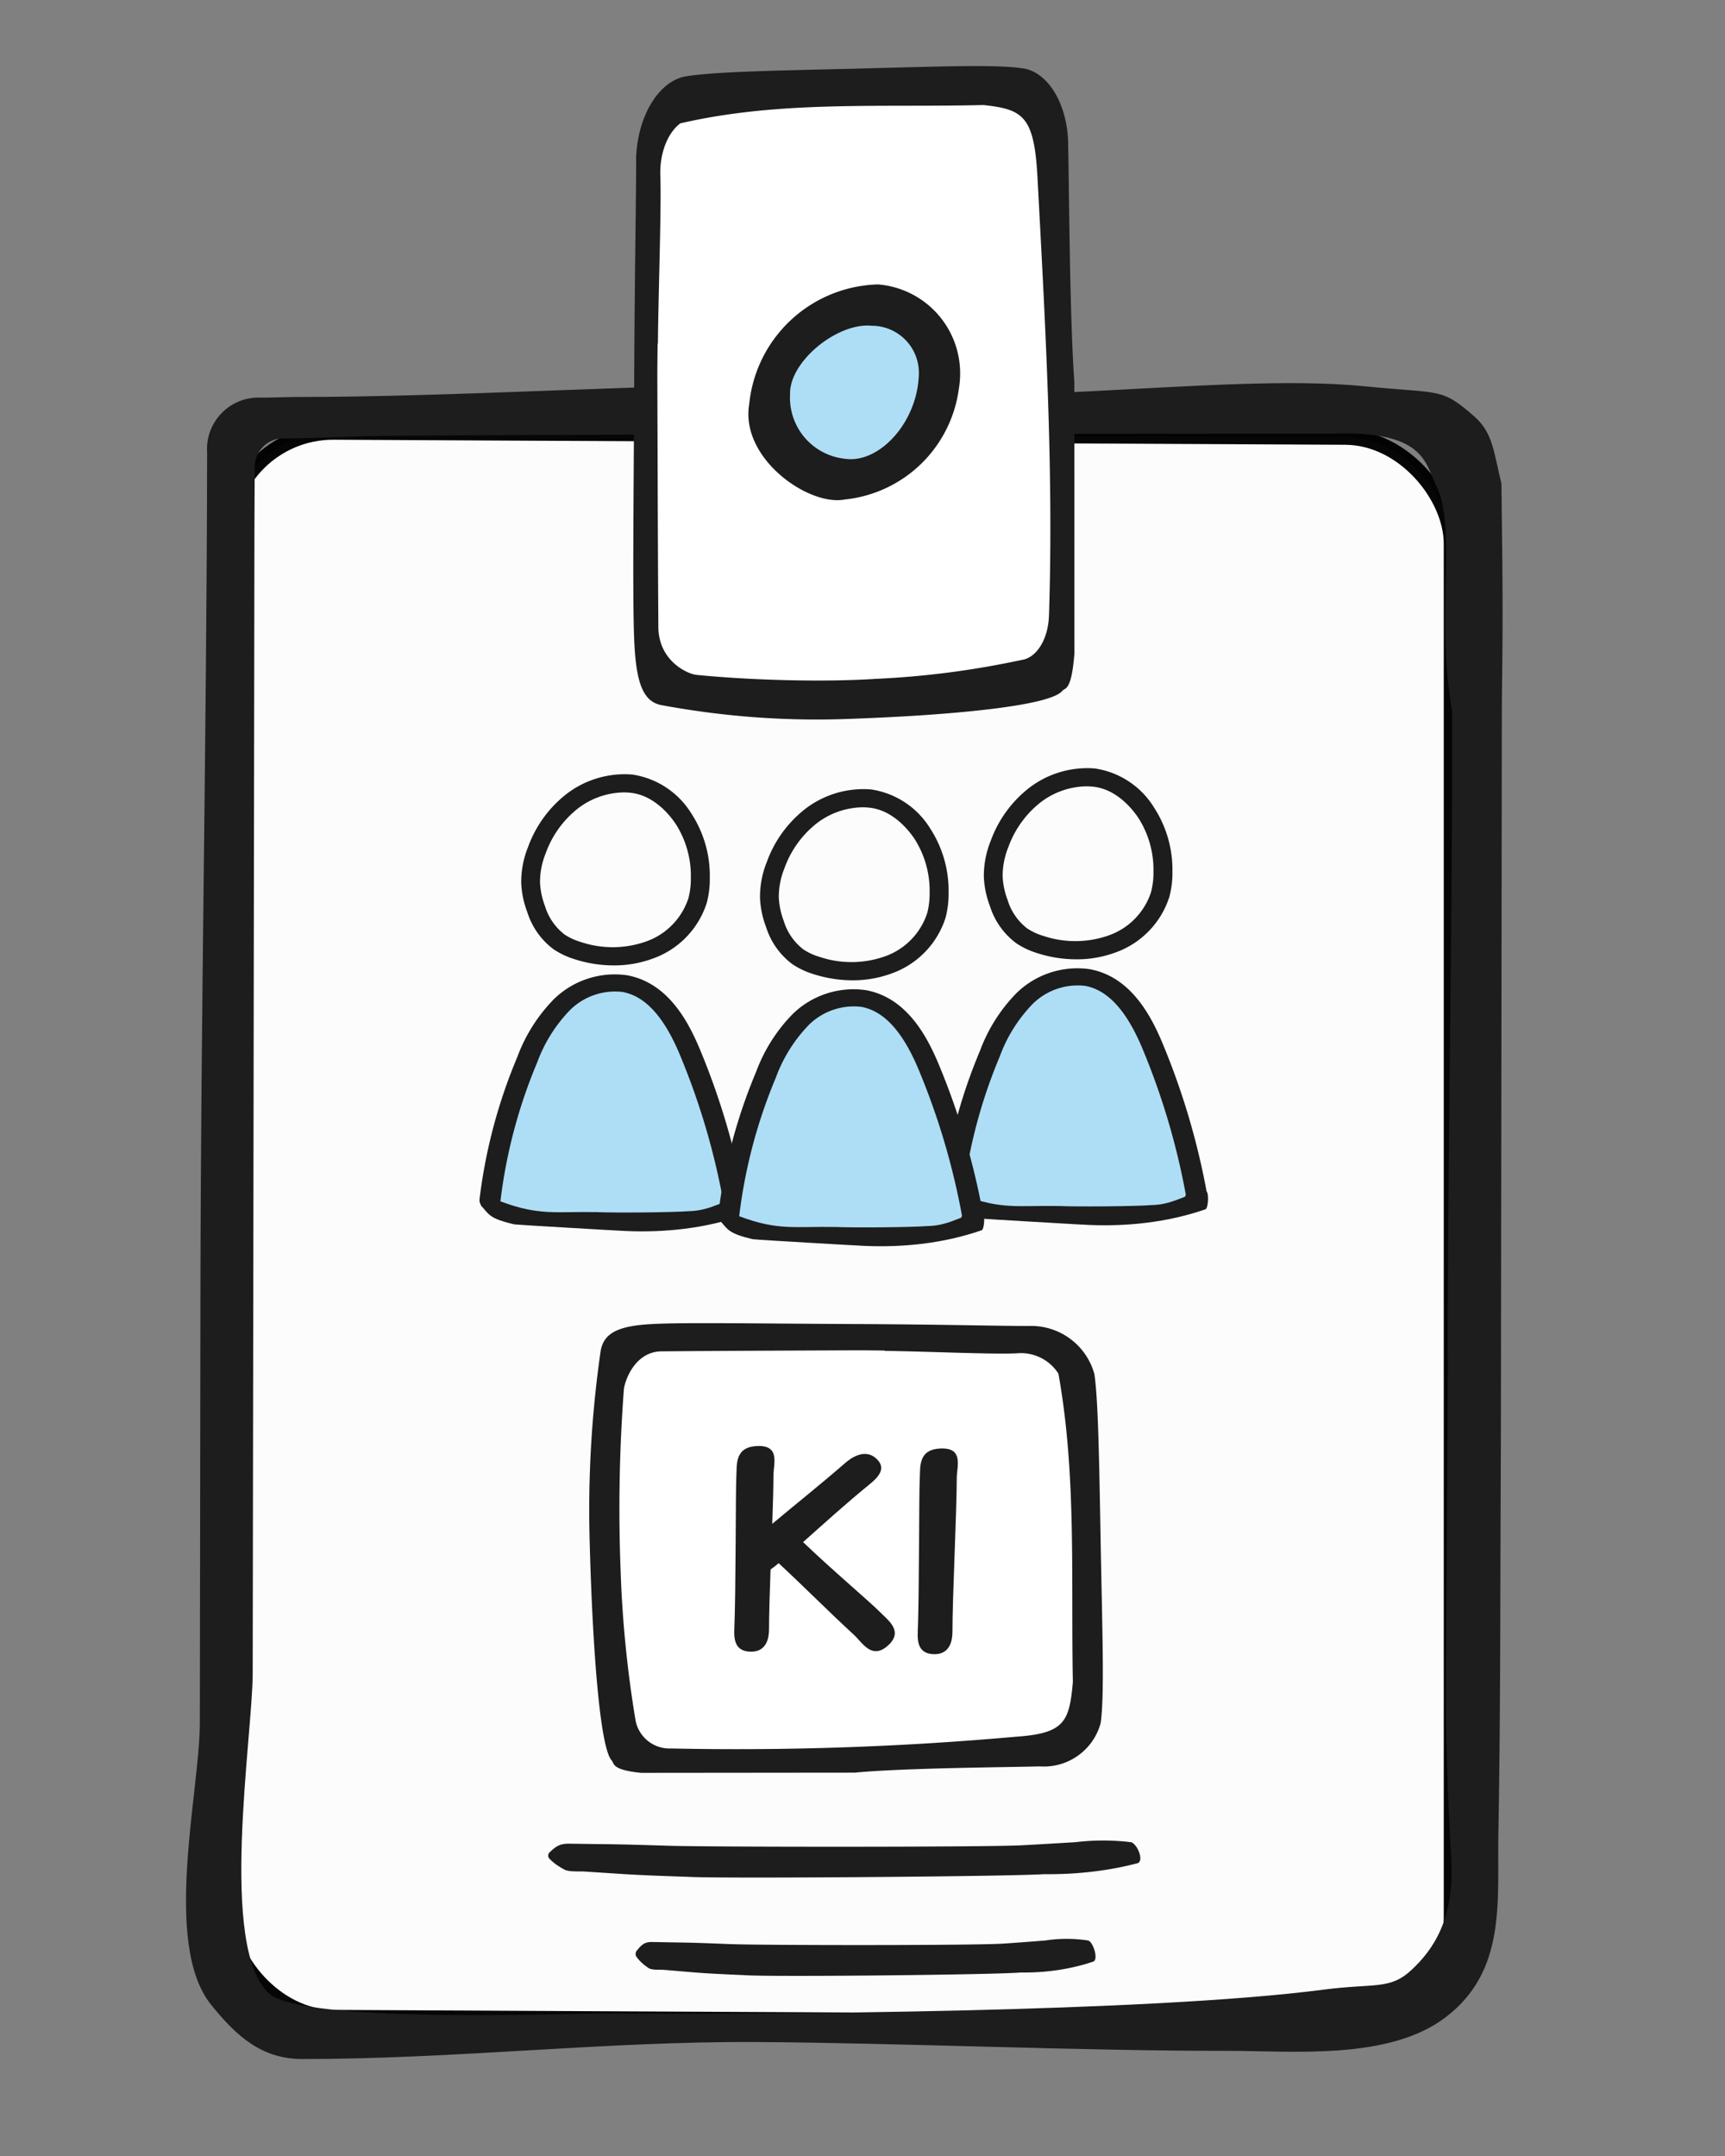 <?xml version="1.0" encoding="UTF-8" standalone="no"?>
<svg
   xmlns:dc="http://purl.org/dc/elements/1.1/"
   xmlns:cc="http://creativecommons.org/ns#"
   xmlns:rdf="http://www.w3.org/1999/02/22-rdf-syntax-ns#"
   xmlns:svg="http://www.w3.org/2000/svg"
   xmlns="http://www.w3.org/2000/svg"
   xmlns:sodipodi="http://sodipodi.sourceforge.net/DTD/sodipodi-0.dtd"
   xmlns:inkscape="http://www.inkscape.org/namespaces/inkscape"
   width="120"
   height="150"
   viewBox="0 0 31.75 39.688"
   version="1.1"
   id="svg3776"
   inkscape:version="1.0.2 (e86c870879, 2021-01-15)"
   sodipodi:docname="Community-Events-Icon.svg">
  <rect x="0" y="0" width="31.75" height="39.688" fill="#808080" stroke="none"/>
  <defs
     id="defs3770" />
  <sodipodi:namedview
     id="base"
     pagecolor="#ffffff"
     bordercolor="#666666"
     borderopacity="1.0"
     inkscape:pageopacity="0.0"
     inkscape:pageshadow="2"
     inkscape:zoom="1.4"
     inkscape:cx="400"
     inkscape:cy="131.42857"
     inkscape:document-units="mm"
     inkscape:current-layer="layer1"
     inkscape:document-rotation="0"
     showgrid="false"
     units="px"
     inkscape:window-width="1920"
     inkscape:window-height="1017"
     inkscape:window-x="-8"
     inkscape:window-y="-8"
     inkscape:window-maximized="1" />
  <g
     inkscape:label="Ebene 1"
     inkscape:groupmode="layer"
     id="layer1">
    <path
       id="t-02"
       d="m 70.547,67.057 a 0.072,0.072 0 0 0 -0.063,0.079 c -0.126,1.229 -0.173,2.536 -0.236,3.796 1.181,0.315 2.426,0.646 3.623,0.85 h 0.016 c 0.063,0 0.094,-0.126 0.032,-0.205 -0.425,-0.551 -1.26,-1.67 -1.701,-2.205 -0.488,-0.63 -1.166,-1.606 -1.638,-2.284 a 0.034,0.034 0 0 0 -0.032,-0.032 m 3.087,4.426 C 72.5,71.231 71.413,71.073 70.263,70.9 c 0.126,-1.166 0.283,-2.378 0.347,-3.56 0.504,0.63 1.15,1.465 1.575,2.095 0.347,0.504 1.008,1.449 1.449,2.047"
       fill="#c5e7f9"
       style="stroke-width:0.123" />
    <g
       id="g4330"
       transform="translate(-18.256,-15.308)">
      <rect
         style="color:#000000;overflow:visible;opacity:0.976;fill:#ffffff;fill-opacity:1;stroke:#000000;stroke-width:0.277;stroke-miterlimit:4;stroke-dasharray:none;stroke-dashoffset:444.661;stroke-opacity:1"
         id="rect2545"
         width="22.52"
         height="29.181"
         x="22.448"
         y="23.142"
         transform="matrix(1,0.005,0,1,0,0)"
         ry="1.951" />
      <path
         id="Pfad_109904"
         data-name="Pfad 109904"
         d="m 44.966,49.531 c 0.066,1.105 -0.334,1.67 -0.731,2.041 -0.398,0.37 -0.678,0.239 -1.62,0.362 -3.218,0.42 -10.28,0.457 -13.192,0.441 -0.823,-0.005 -5.568,0.184 -6.206,-0.365 -0.946,-0.814 -0.311,-4.746 -0.31,-5.897 0.011,-7.304 0.02,-13.862 0.032,-21.102 0,-0.211 0.003,-0.698 0.005,-1.119 0.007,-0.257 0.196,-0.471 0.45,-0.511 0.617,-0.002 1.222,-0.041 1.84,-0.048 3.397,-0.034 14.117,-0.04 17.508,-0.042 1.725,-0.062 1.737,0.515 1.947,0.953 0.4,0.834 -0.021,2.339 0.293,4.142 0.016,3.693 -0.091,8.623 -0.076,12.2 -0.012,1.922 -0.025,3.844 -0.037,5.765 -0.005,0.79 0.032,2.075 0.099,3.181 m 0.931,-21.264 c 0.018,-1.457 0.02,-1.941 -0.008,-4.06 -0.143,-0.58 -0.156,-0.932 -0.496,-1.231 -0.619,-0.543 -0.609,-0.416 -2.03,-0.559 -2.687,-0.27 -7.393,0.534 -10.366,-0.036 -3.014,0.002 -6.28,0.233 -9.295,0.234 -0.141,0 -0.502,0.014 -0.726,0.011 -0.534,0.02 -0.946,0.478 -0.91,1.011 -0.008,5.274 -0.116,10.21 -0.123,15.484 -0.004,2.637 -0.007,5.274 -0.011,7.91 -0.002,1.255 -0.692,4.063 0.208,5.181 0.486,0.603 0.949,0.998 1.681,0.998 2.838,0 5.577,-0.328 8.349,-0.313 2.596,0.015 6.04,0.166 8.636,0.162 1.23,-0.003 3.003,0.185 4.058,-0.619 1.126,-0.859 0.945,-2.146 0.969,-3.376 0.044,-2.419 0.032,-4.839 0.046,-7.257"
         fill="#1d1d1d"
         sodipodi:nodetypes="cscccccccccsccccccsscccccccsccccc"
         style="stroke-width:0.317" />
      <g
         id="g1658"
         transform="matrix(0.317,0,0,0.317,21.199,15.51)">
        <path
           id="Pfad_109867"
           data-name="Pfad 109867"
           d="M 53.095,21.538 C 52.823,17.863 52.787,9.961 52.738,7.868 A 2.897,4.496 0 0 0 50.271,3.362 c -1.567,-0.298 -5.42,-0.117 -10.388,0 -4.968,0.117 -8.019,0.189 -9.485,0.461 A 3.274,5.08 0 0 0 27.65,8.493 c 0.012,2.122 -0.082,6.047 -0.112,13.046 -0.03,6.999 -0.099,12.503 0,14.95 0.099,2.447 0.484,3.582 1.538,3.812 a 75.748,117.557 0 0 0 11.013,0.805 c 5.829,-0.205 11.584,-0.743 12.306,-1.623 0.161,-0.197 0.531,0.047 0.704,-2.17"
           fill="#1d1d1d"
           style="stroke-width:0.342" />
        <path
           id="Pfad_109868"
           data-name="Pfad 109868"
           d="m 51.622,35.055 a 1.738,2.698 0 0 1 -1.589,2.631 78.003,121.056 0 0 1 -8.473,1.098 c -3.092,0.201 -7.335,0.075 -10.406,-0.231 -0.518,-0.052 -2.2,-0.807 -2.212,-2.78 -0.032,-4.846 -0.043,-9.677 -0.06,-14.489 0,-0.653 0.01,-1.306 0.015,-1.958 h 0.019 c 0.024,-2.9 0.207,-7.893 0.141,-9.722 a 2.051,3.183 0 0 1 1.161,-3.078 c 5.77,-1.337 11.547,-0.916 17.607,-1.064 2.289,0.253 2.94,0.631 3.13,4.202 0.447,8.409 0.942,16.879 0.67,25.389"
           fill="#ffffff"
           style="stroke-width:0.322" />
      </g>
      <g
         id="g2189"
         transform="matrix(0.317,0,0,0.317,32.03,0.919)">
        <path
           id="Pfad_109861"
           data-name="Pfad 109861"
           d="m 12.22,67.979 a 7.45,7.45 0 0 1 -6.615,6.417 c -2.1,0.413 -6.09,-2.388 -5.555,-5.539 a 7.721,7.721 0 0 1 7.48,-6.949 5.18,5.18 0 0 1 4.752,5.561 c -0.012,0.172 -0.033,0.344 -0.061,0.514"
           fill="#1d1d1d" />
        <path
           id="Pfad_109862"
           data-name="Pfad 109862"
           d="m 9.89,67.326 c -0.168,2.692 -2.331,4.987 -4.268,4.707 a 3.566,3.566 0 0 1 -3.2,-3.744 C 2.365,66.395 5.16,64.113 7.161,64.308 A 2.734,2.734 0 0 1 9.902,67.04 2.611,2.611 0 0 1 9.89,67.326"
           fill="#aedef6" />
      </g>
      <g
         id="g4285"
         transform="translate(-21.071,-23.283)">
        <path
           id="Pfad_109831-9"
           data-name="Pfad 109831"
           d="m 49.42,72.713 c 0.131,-0.133 0.208,-0.186 0.387,-0.183 l 0.652,0.009 c 0.393,0.004 0.785,0.017 1.175,0.029 0.785,0.024 5.83,0.027 6.503,-0.009 0.332,-0.017 0.661,-0.037 0.988,-0.057 a 2.126,1.051 0 0 1 1.014,0 c 0.115,0.019 0.252,0.342 0.127,0.387 a 3.466,1.714 0 0 1 -1.72,0.202 c -0.592,0.041 -5.571,0.081 -6.455,0.053 -0.442,-0.017 -0.887,-0.028 -1.337,-0.058 l -0.661,-0.043 c -0.111,-0.008 -0.241,0.009 -0.356,-0.026 a 1.529,0.756 0 0 1 -0.29,-0.203 0.286,0.141 0 0 1 -0.021,-0.099"
           fill="#1d1d1d"
           style="stroke-width:0.27" />
        <path
           id="Pfad_109831-9-0"
           data-name="Pfad 109831"
           d="m 51.029,74.523 c 0.102,-0.133 0.162,-0.186 0.301,-0.183 l 0.506,0.009 c 0.305,0.004 0.61,0.017 0.913,0.029 0.61,0.024 4.528,0.027 5.051,-0.009 0.258,-0.017 0.514,-0.037 0.767,-0.057 a 1.651,1.051 0 0 1 0.787,0 c 0.089,0.019 0.196,0.342 0.099,0.387 a 2.692,1.714 0 0 1 -1.336,0.202 c -0.46,0.041 -4.327,0.081 -5.013,0.053 -0.343,-0.017 -0.689,-0.028 -1.038,-0.058 l -0.514,-0.043 c -0.086,-0.008 -0.187,0.009 -0.276,-0.026 a 1.187,0.756 0 0 1 -0.226,-0.203 0.222,0.141 0 0 1 -0.017,-0.099"
           fill="#1d1d1d"
           style="stroke-width:0.238" />
      </g>
      <g
         id="g4281"
         transform="translate(-0.198,-7.156)">
        <g
           id="g3942"
           transform="matrix(0.546,0,0,0.546,11.156,20.174)">
          <g
             id="g2337"
             transform="matrix(0.317,0,0,0.317,24.592,27.229)">
            <g
               id="Gruppe_24121"
               data-name="Gruppe 24121"
               transform="translate(16.647,32.032)">
              <path
                 id="Pfad_49796"
                 data-name="Pfad 49796"
                 d="m 69.064,426.017 a 34.562,34.562 0 0 0 7.882,-0.885 28.069,28.069 0 0 0 3.068,-0.887 102.47,102.47 0 0 0 -5.02,-17.849 c -1.038,-2.733 -2.679,-5.828 -6.007,-6.466 a 7.563,7.563 0 0 0 -6.163,1.858 14.082,14.082 0 0 0 -3.339,4.98 60,60 0 0 0 -4.885,16.876 47.633,47.633 0 0 0 14.464,2.373 z"
                 transform="translate(-54.598,-399.825)"
                 fill="#aedef6" />
            </g>
            <g
               id="Gruppe_24122"
               data-name="Gruppe 24122"
               transform="translate(15.569,30.934)">
              <path
                 id="Pfad_49797"
                 data-name="Pfad 49797"
                 d="m 81.091,424.7 a 1.163,1.163 0 0 1 -1.018,-0.527 0.756,0.756 0 0 1 -0.025,-0.717 75.864,75.864 0 0 0 -4.638,-15.6 c -1.681,-4.007 -3.665,-6.17 -6.066,-6.615 a 6.806,6.806 0 0 0 -5.6,1.939 15.873,15.873 0 0 0 -3.486,5.577 54.83,54.83 0 0 0 -3.9,14.722 1.093,1.093 0 0 1 -1.226,0.817 0.982,0.982 0 0 1 -1,-0.993 56.285,56.285 0 0 1 4.016,-15.134 17.386,17.386 0 0 1 3.912,-6.179 9.259,9.259 0 0 1 7.792,-2.52 c 4.287,0.8 6.439,4.833 7.686,7.8 a 77.707,77.707 0 0 1 4.81,16.335 0.885,0.885 0 0 1 -0.627,0.95 l -0.156,0.061 a 1.349,1.349 0 0 1 -0.474,0.084 z"
                 transform="translate(-54.122,-399.34)"
                 fill="#1d1d1d" />
            </g>
            <g
               id="Gruppe_24123"
               data-name="Gruppe 24123"
               transform="translate(20.013,9.67)">
              <path
                 id="Pfad_49798"
                 data-name="Pfad 49798"
                 d="m 65.916,410.282 a 13.54,13.54 0 0 1 -4.174,-0.667 8.357,8.357 0 0 1 -2.208,-1.045 7.861,7.861 0 0 1 -2.808,-3.975 9.781,9.781 0 0 1 -0.638,-3.106 9.964,9.964 0 0 1 0.731,-3.81 12.563,12.563 0 0 1 4.066,-5.613 10.134,10.134 0 0 1 7.014,-2.082 v 0 a 8.912,8.912 0 0 1 6.3,4.172 12.121,12.121 0 0 1 1.943,6.783 9.882,9.882 0 0 1 -0.326,2.7 9.267,9.267 0 0 1 -5.69,5.9 11.851,11.851 0 0 1 -4.21,0.743 z m 1.1,-18.4 a 8.2,8.2 0 0 0 -4.9,1.71 10.638,10.638 0 0 0 -3.421,4.753 8.189,8.189 0 0 0 -0.609,3.1 8.05,8.05 0 0 0 0.525,2.514 6.016,6.016 0 0 0 2.088,3.038 6.264,6.264 0 0 0 1.679,0.781 10.678,10.678 0 0 0 7,-0.043 7.278,7.278 0 0 0 4.491,-4.6 8.17,8.17 0 0 0 0.256,-2.192 10.221,10.221 0 0 0 -1.62,-5.724 c -0.613,-0.912 -2.31,-3.054 -4.821,-3.3 v 0 a 6.733,6.733 0 0 0 -0.666,-0.037 z"
                 transform="translate(-56.086,-389.941)"
                 fill="#1d1d1d" />
            </g>
          </g>
          <path
             id="Pfad_109831"
             data-name="Pfad 109831"
             d="m 30.239,44.698 c 1.313,0.493 1.863,0.337 3.244,0.362 0.628,0.028 2.572,0.011 3.11,-0.032 0.797,-0.012 1.284,-0.465 1.841,-0.463 0.092,0.022 0.076,0.554 -0.024,0.605 -1.288,0.445 -2.645,0.584 -3.951,0.527 -0.354,-0.018 -3.411,-0.191 -3.77,-0.226 -0.838,-0.199 -0.83,-0.331 -1.098,-0.619 -0.025,-0.035 -0.073,-0.172 -0.059,-0.211"
             fill="#1d1d1d"
             style="stroke-width:0.26"
             sodipodi:nodetypes="ccccccccc" />
        </g>
        <g
           id="g3942-5"
           transform="matrix(0.546,0,0,0.546,19.671,20.062)">
          <g
             id="g2337-8"
             transform="matrix(0.317,0,0,0.317,24.592,27.229)">
            <g
               id="Gruppe_24121-23"
               data-name="Gruppe 24121"
               transform="translate(16.647,32.032)">
              <path
                 id="Pfad_49796-7"
                 data-name="Pfad 49796"
                 d="m 69.064,426.017 a 34.562,34.562 0 0 0 7.882,-0.885 28.069,28.069 0 0 0 3.068,-0.887 102.47,102.47 0 0 0 -5.02,-17.849 c -1.038,-2.733 -2.679,-5.828 -6.007,-6.466 a 7.563,7.563 0 0 0 -6.163,1.858 14.082,14.082 0 0 0 -3.339,4.98 60,60 0 0 0 -4.885,16.876 47.633,47.633 0 0 0 14.464,2.373 z"
                 transform="translate(-54.598,-399.825)"
                 fill="#aedef6" />
            </g>
            <g
               id="Gruppe_24122-0"
               data-name="Gruppe 24122"
               transform="translate(15.569,30.934)">
              <path
                 id="Pfad_49797-3"
                 data-name="Pfad 49797"
                 d="m 81.091,424.7 a 1.163,1.163 0 0 1 -1.018,-0.527 0.756,0.756 0 0 1 -0.025,-0.717 75.864,75.864 0 0 0 -4.638,-15.6 c -1.681,-4.007 -3.665,-6.17 -6.066,-6.615 a 6.806,6.806 0 0 0 -5.6,1.939 15.873,15.873 0 0 0 -3.486,5.577 54.83,54.83 0 0 0 -3.9,14.722 1.093,1.093 0 0 1 -1.226,0.817 0.982,0.982 0 0 1 -1,-0.993 56.285,56.285 0 0 1 4.016,-15.134 17.386,17.386 0 0 1 3.912,-6.179 9.259,9.259 0 0 1 7.792,-2.52 c 4.287,0.8 6.439,4.833 7.686,7.8 a 77.707,77.707 0 0 1 4.81,16.335 0.885,0.885 0 0 1 -0.627,0.95 l -0.156,0.061 a 1.349,1.349 0 0 1 -0.474,0.084 z"
                 transform="translate(-54.122,-399.34)"
                 fill="#1d1d1d" />
            </g>
            <g
               id="Gruppe_24123-9"
               data-name="Gruppe 24123"
               transform="translate(20.013,9.67)">
              <path
                 id="Pfad_49798-0"
                 data-name="Pfad 49798"
                 d="m 65.916,410.282 a 13.54,13.54 0 0 1 -4.174,-0.667 8.357,8.357 0 0 1 -2.208,-1.045 7.861,7.861 0 0 1 -2.808,-3.975 9.781,9.781 0 0 1 -0.638,-3.106 9.964,9.964 0 0 1 0.731,-3.81 12.563,12.563 0 0 1 4.066,-5.613 10.134,10.134 0 0 1 7.014,-2.082 v 0 a 8.912,8.912 0 0 1 6.3,4.172 12.121,12.121 0 0 1 1.943,6.783 9.882,9.882 0 0 1 -0.326,2.7 9.267,9.267 0 0 1 -5.69,5.9 11.851,11.851 0 0 1 -4.21,0.743 z m 1.1,-18.4 a 8.2,8.2 0 0 0 -4.9,1.71 10.638,10.638 0 0 0 -3.421,4.753 8.189,8.189 0 0 0 -0.609,3.1 8.05,8.05 0 0 0 0.525,2.514 6.016,6.016 0 0 0 2.088,3.038 6.264,6.264 0 0 0 1.679,0.781 10.678,10.678 0 0 0 7,-0.043 7.278,7.278 0 0 0 4.491,-4.6 8.17,8.17 0 0 0 0.256,-2.192 10.221,10.221 0 0 0 -1.62,-5.724 c -0.613,-0.912 -2.31,-3.054 -4.821,-3.3 v 0 a 6.733,6.733 0 0 0 -0.666,-0.037 z"
                 transform="translate(-56.086,-389.941)"
                 fill="#1d1d1d" />
            </g>
          </g>
          <path
             id="Pfad_109831-7"
             data-name="Pfad 109831"
             d="m 30.239,44.698 c 1.313,0.493 1.863,0.337 3.244,0.362 0.628,0.028 2.572,0.011 3.11,-0.032 0.797,-0.012 1.284,-0.465 1.841,-0.463 0.092,0.022 0.076,0.554 -0.024,0.605 -1.288,0.445 -2.645,0.584 -3.951,0.527 -0.354,-0.018 -3.411,-0.191 -3.77,-0.226 -0.838,-0.199 -0.83,-0.331 -1.098,-0.619 -0.025,-0.035 -0.073,-0.172 -0.059,-0.211"
             fill="#1d1d1d"
             style="stroke-width:0.26"
             sodipodi:nodetypes="ccccccccc" />
        </g>
        <g
           id="g3942-8"
           transform="matrix(0.546,0,0,0.546,15.551,20.448)">
          <g
             id="g2337-3"
             transform="matrix(0.317,0,0,0.317,24.592,27.229)">
            <g
               id="Gruppe_24121-2"
               data-name="Gruppe 24121"
               transform="translate(16.647,32.032)">
              <path
                 id="Pfad_49796-5"
                 data-name="Pfad 49796"
                 d="m 69.064,426.017 a 34.562,34.562 0 0 0 7.882,-0.885 28.069,28.069 0 0 0 3.068,-0.887 102.47,102.47 0 0 0 -5.02,-17.849 c -1.038,-2.733 -2.679,-5.828 -6.007,-6.466 a 7.563,7.563 0 0 0 -6.163,1.858 14.082,14.082 0 0 0 -3.339,4.98 60,60 0 0 0 -4.885,16.876 47.633,47.633 0 0 0 14.464,2.373 z"
                 transform="translate(-54.598,-399.825)"
                 fill="#aedef6" />
            </g>
            <g
               id="Gruppe_24122-9"
               data-name="Gruppe 24122"
               transform="translate(15.569,30.934)">
              <path
                 id="Pfad_49797-6"
                 data-name="Pfad 49797"
                 d="m 81.091,424.7 a 1.163,1.163 0 0 1 -1.018,-0.527 0.756,0.756 0 0 1 -0.025,-0.717 75.864,75.864 0 0 0 -4.638,-15.6 c -1.681,-4.007 -3.665,-6.17 -6.066,-6.615 a 6.806,6.806 0 0 0 -5.6,1.939 15.873,15.873 0 0 0 -3.486,5.577 54.83,54.83 0 0 0 -3.9,14.722 1.093,1.093 0 0 1 -1.226,0.817 0.982,0.982 0 0 1 -1,-0.993 56.285,56.285 0 0 1 4.016,-15.134 17.386,17.386 0 0 1 3.912,-6.179 9.259,9.259 0 0 1 7.792,-2.52 c 4.287,0.8 6.439,4.833 7.686,7.8 a 77.707,77.707 0 0 1 4.81,16.335 0.885,0.885 0 0 1 -0.627,0.95 l -0.156,0.061 a 1.349,1.349 0 0 1 -0.474,0.084 z"
                 transform="translate(-54.122,-399.34)"
                 fill="#1d1d1d" />
            </g>
            <g
               id="Gruppe_24123-8"
               data-name="Gruppe 24123"
               transform="translate(20.013,9.67)">
              <path
                 id="Pfad_49798-3"
                 data-name="Pfad 49798"
                 d="m 65.916,410.282 a 13.54,13.54 0 0 1 -4.174,-0.667 8.357,8.357 0 0 1 -2.208,-1.045 7.861,7.861 0 0 1 -2.808,-3.975 9.781,9.781 0 0 1 -0.638,-3.106 9.964,9.964 0 0 1 0.731,-3.81 12.563,12.563 0 0 1 4.066,-5.613 10.134,10.134 0 0 1 7.014,-2.082 v 0 a 8.912,8.912 0 0 1 6.3,4.172 12.121,12.121 0 0 1 1.943,6.783 9.882,9.882 0 0 1 -0.326,2.7 9.267,9.267 0 0 1 -5.69,5.9 11.851,11.851 0 0 1 -4.21,0.743 z m 1.1,-18.4 a 8.2,8.2 0 0 0 -4.9,1.71 10.638,10.638 0 0 0 -3.421,4.753 8.189,8.189 0 0 0 -0.609,3.1 8.05,8.05 0 0 0 0.525,2.514 6.016,6.016 0 0 0 2.088,3.038 6.264,6.264 0 0 0 1.679,0.781 10.678,10.678 0 0 0 7,-0.043 7.278,7.278 0 0 0 4.491,-4.6 8.17,8.17 0 0 0 0.256,-2.192 10.221,10.221 0 0 0 -1.62,-5.724 c -0.613,-0.912 -2.31,-3.054 -4.821,-3.3 v 0 a 6.733,6.733 0 0 0 -0.666,-0.037 z"
                 transform="translate(-56.086,-389.941)"
                 fill="#1d1d1d" />
            </g>
          </g>
          <path
             id="Pfad_109831-4"
             data-name="Pfad 109831"
             d="m 30.239,44.698 c 1.313,0.493 1.863,0.337 3.244,0.362 0.628,0.028 2.572,0.011 3.11,-0.032 0.797,-0.012 1.284,-0.465 1.841,-0.463 0.092,0.022 0.076,0.554 -0.024,0.605 -1.288,0.445 -2.645,0.584 -3.951,0.527 -0.354,-0.018 -3.411,-0.191 -3.77,-0.226 -0.838,-0.199 -0.83,-0.331 -1.098,-0.619 -0.025,-0.035 -0.073,-0.172 -0.059,-0.211"
             fill="#1d1d1d"
             style="stroke-width:0.26"
             sodipodi:nodetypes="ccccccccc" />
        </g>
      </g>
      <g
         id="Gruppe_29446"
         data-name="Gruppe 29446"
         transform="matrix(0.153,0,0,0.153,8.14,-28.366)">
        <path
           id="Pfad_109945"
           data-name="Pfad 109945"
           d="m -22.426,-38 c 5.984,-0.576 18.852,-0.652 22.26,-0.753 a 7.078,7.078 0 0 0 7.339,-5.2 c 0.484,-3.311 0.187,-11.453 0,-21.951 -0.187,-10.498 -0.308,-16.944 -0.749,-20.04 a 7.881,7.881 0 0 0 -7.606,-5.8 c -3.456,0.025 -9.848,-0.18 -21.244,-0.231 -11.396,-0.051 -20.36,-0.209 -24.344,0 -3.984,0.209 -5.834,1.022 -6.208,3.251 a 134.26,134.26 0 0 0 -1.309,23.262 c 0.334,12.317 1.212,24.476 2.644,26 0.32,0.341 -0.075,1.124 3.529,1.487"
           transform="translate(191.351,536.727)"
           fill="#1d1d1d" />
        <path
           id="Pfad_109946"
           data-name="Pfad 109946"
           d="M -4.382,-33.651 A 4.157,4.157 0 0 1 -8.675,-37 a 137.114,137.114 0 0 1 -1.794,-17.85 192.9,192.9 0 0 1 0.378,-21.92 c 0.08,-1.087 1.315,-4.634 4.536,-4.66 7.911,-0.068 15.8,-0.09 23.655,-0.126 1.067,0 2.124,0.021 3.2,0.031 v 0.041 c 4.737,0.049 12.886,0.435 15.869,0.292 a 5.347,5.347 0 0 1 5.023,2.445 c 2.183,12.156 1.5,24.314 1.737,37.092 -0.414,4.822 -1.032,6.193 -6.859,6.593 a 377.436,377.436 0 0 1 -41.452,1.413"
           transform="translate(151.253,529.468)"
           fill="#ffffff" />
        <path
           id="Pfad_109947"
           data-name="Pfad 109947"
           d="m -15.51,-15.7 c 0.19,-4.684 0.143,-16.687 0.24,-18.375 0.082,-1.449 -0.236,-3.589 2.539,-3.686 2.775,-0.097 1.921,2.17 1.915,3.52 -0.011,4.243 -0.52,14.3 -0.52,18.541 0,0.92 -0.23,2.688 -2.146,2.688 -1.916,0 -2.083,-1.4 -2.027,-2.688 m -22.072,-0.288 c 0.2,-4.686 0.152,-16.687 0.246,-18.369 0.084,-1.461 -0.233,-3.6 2.542,-3.7 2.775,-0.1 1.923,2.177 1.923,3.527 0,1.433 -0.063,3.53 -0.144,5.835 2.894,-2.424 5.987,-4.888 8.761,-7.308 0.746,-0.65 2.351,-1.762 3.7,-0.591 1.349,1.171 0.332,2.266 -0.751,3.143 -2.622,2.126 -5.763,4.958 -8,6.956 3.411,3.276 8.068,7.216 9.215,8.38 1.051,1.06 2.912,2.365 0.97,4.085 -1.942,1.72 -3.051,-0.374 -4.077,-1.317 -2.986,-2.739 -6.047,-5.835 -9.05,-8.613 -0.307,0.257 -0.63,0.527 -0.974,0.762 -0.1,2.84 -0.183,5.495 -0.183,7.2 0,0.92 -0.23,2.686 -2.146,2.686 -1.916,0 -2.08,-1.4 -2.033,-2.677"
           transform="translate(192.033,497.486)"
           fill="#1d1d1d" />
      </g>
    </g>
  </g>
</svg>
